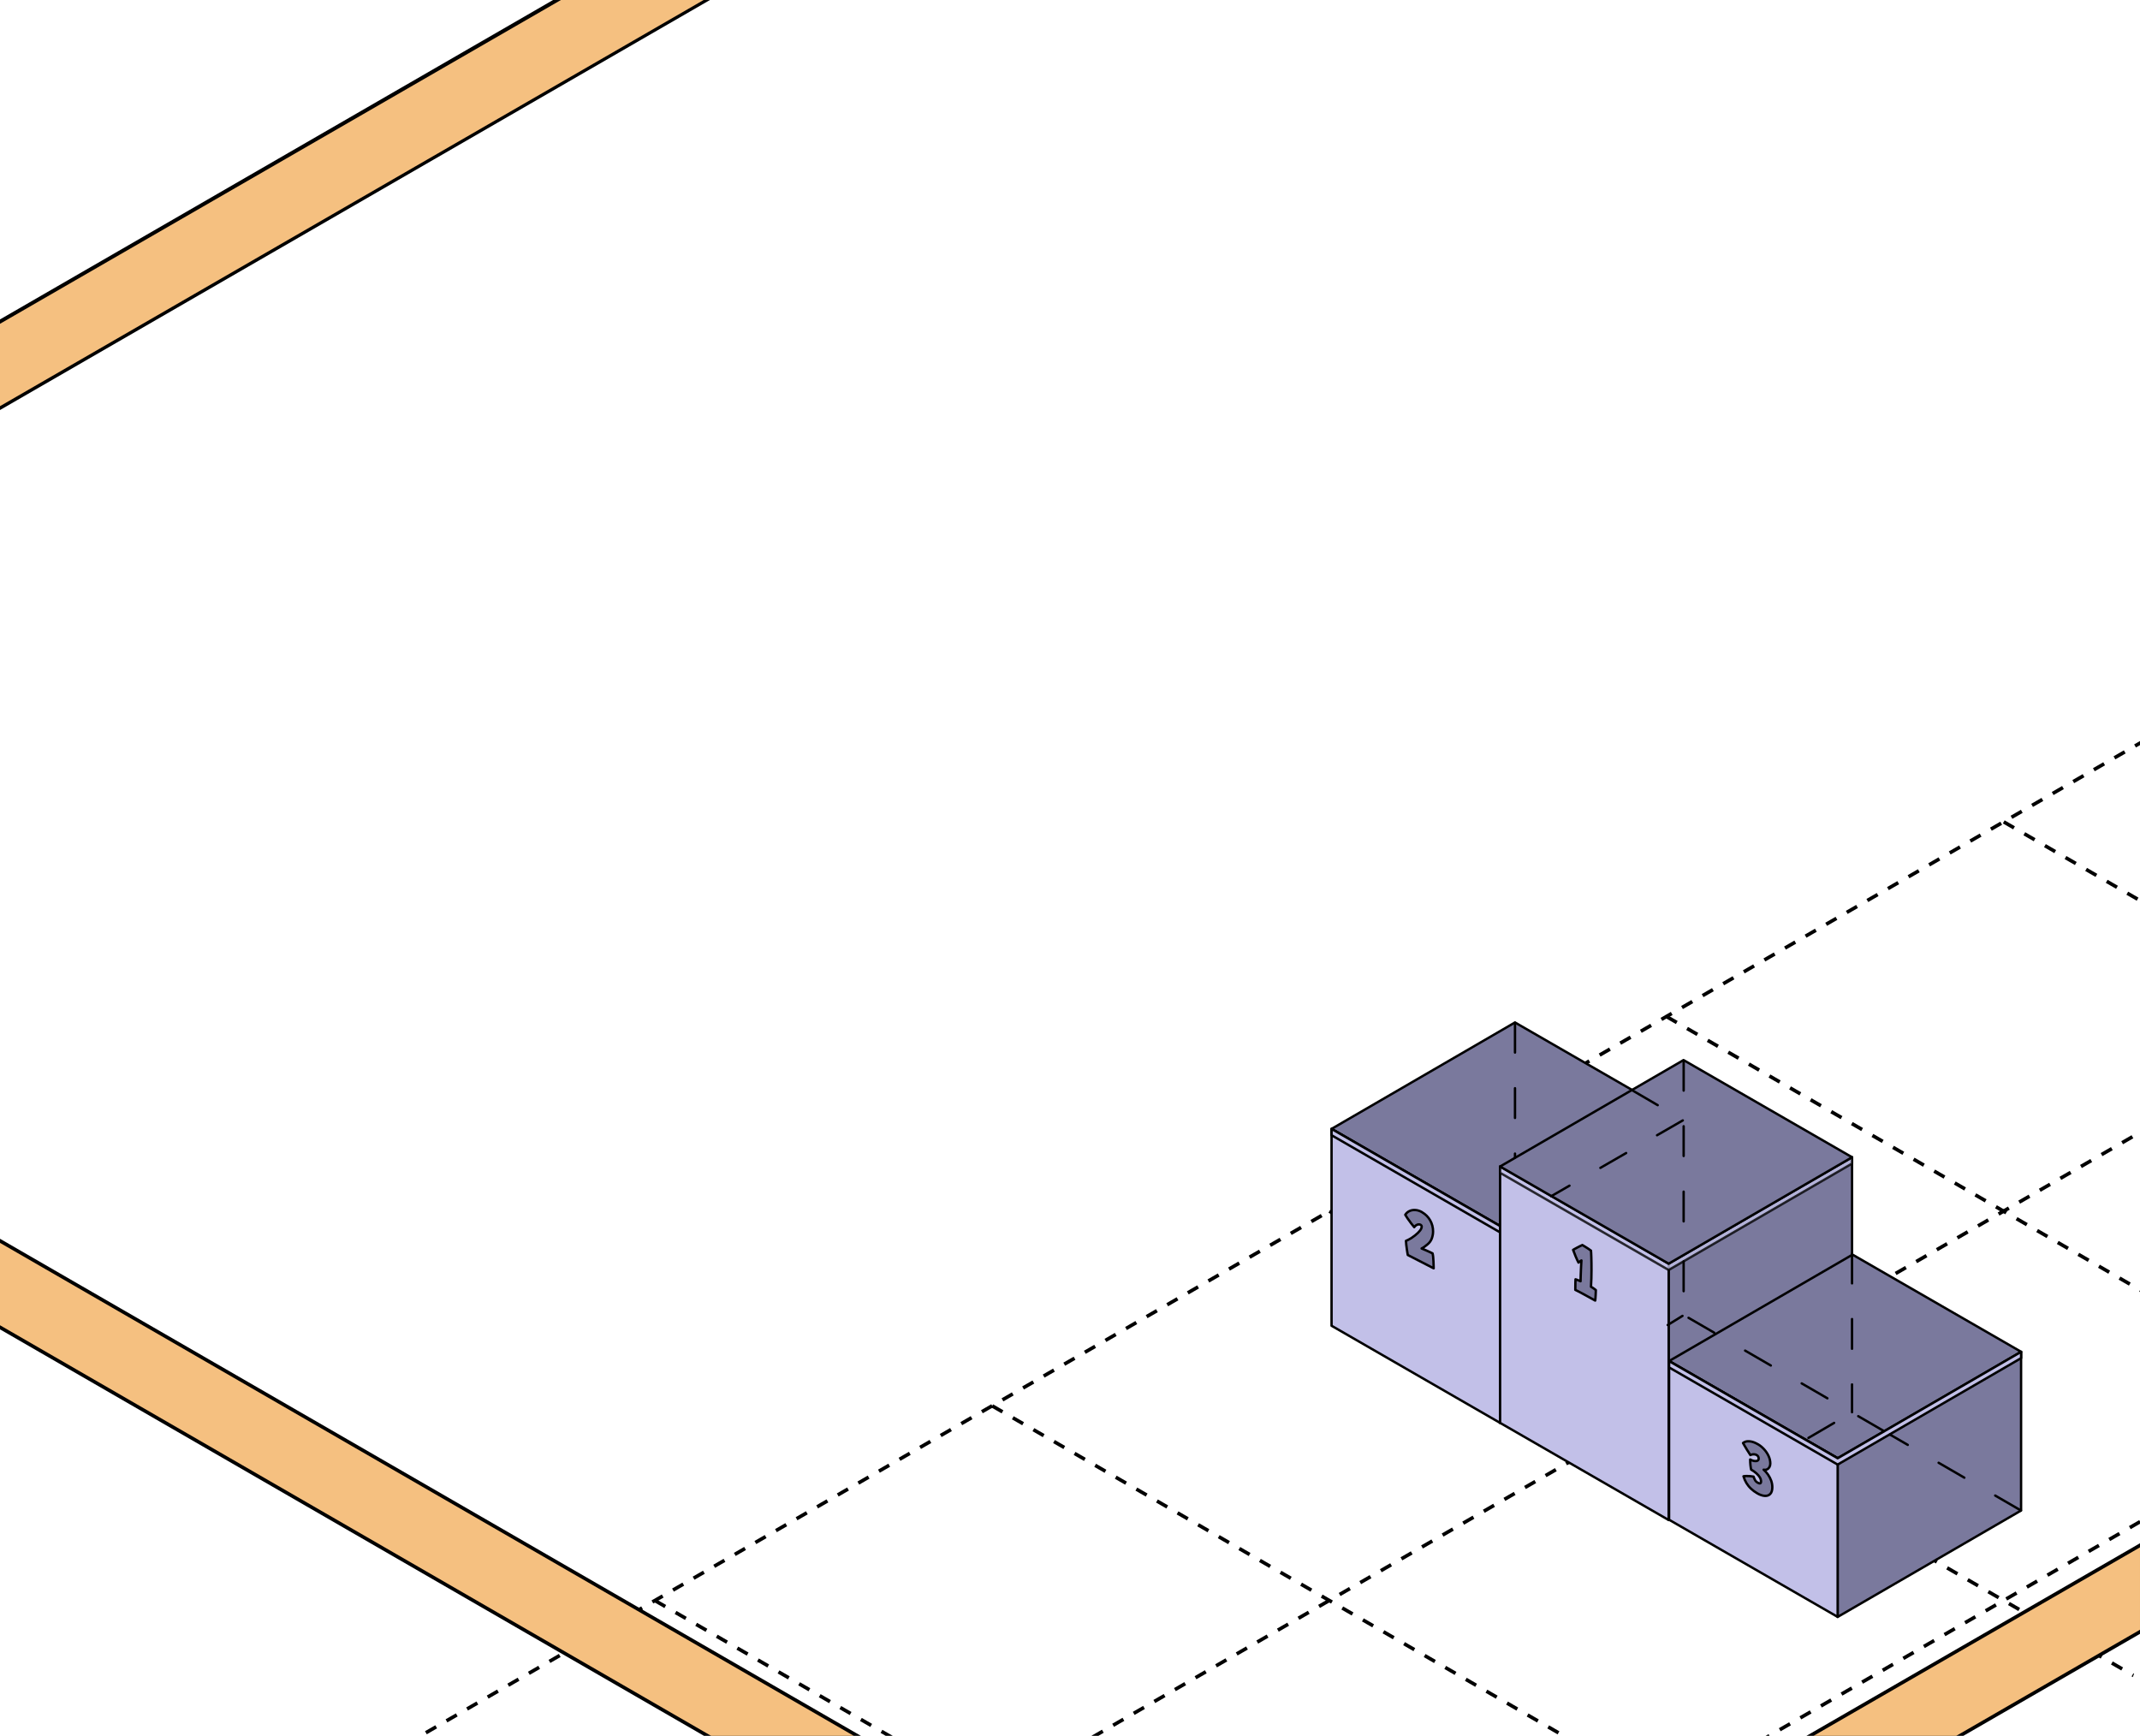 <?xml version="1.0" encoding="UTF-8"?> <svg xmlns="http://www.w3.org/2000/svg" width="360" height="292" viewBox="0 0 360 292" fill="none"><g clip-path="url(#clip0_8221_43757)"><path d="M110.182 269.25L677.392 596.729" stroke="black" stroke-width="0.6" stroke-linejoin="round" stroke-dasharray="2 2"></path><path d="M166.914 236.5L734.124 563.979" stroke="black" stroke-width="0.6" stroke-linejoin="round" stroke-dasharray="2 2"></path><path d="M223.633 203.75L790.843 531.229" stroke="black" stroke-width="0.6" stroke-linejoin="round" stroke-dasharray="2 2"></path><path d="M280.344 171.008L847.554 498.487" stroke="black" stroke-width="0.6" stroke-linejoin="round" stroke-dasharray="2 2"></path><path d="M337.078 138.258L904.288 465.737" stroke="black" stroke-width="0.6" stroke-linejoin="round" stroke-dasharray="2 2"></path><path d="M337.047 596.719L904.257 269.24" stroke="black" stroke-width="0.6" stroke-linejoin="round" stroke-dasharray="2 2"></path><path d="M280.336 563.969L847.546 236.49" stroke="black" stroke-width="0.6" stroke-linejoin="round" stroke-dasharray="2 2"></path><path d="M223.609 531.219L790.819 203.74" stroke="black" stroke-width="0.6" stroke-linejoin="round" stroke-dasharray="2 2"></path><path d="M166.883 498.469L734.093 170.99" stroke="black" stroke-width="0.6" stroke-linejoin="round" stroke-dasharray="2 2"></path><path d="M110.174 465.727L677.384 138.248" stroke="black" stroke-width="0.6" stroke-linejoin="round" stroke-dasharray="2 2"></path><path d="M53.447 432.977L620.657 105.498" stroke="black" stroke-width="0.6" stroke-linejoin="round" stroke-dasharray="2 2"></path><path d="M-3.271 400.227L563.939 72.748" stroke="black" stroke-width="0.6" stroke-linejoin="round" stroke-dasharray="2 2"></path><path d="M-59.99 367.484L507.22 40.005" stroke="black" stroke-width="0.6" stroke-linejoin="round" stroke-dasharray="2 2"></path><path d="M827.278 338.461L984.61 247.626C998.959 239.341 998.959 225.91 984.61 217.626L741.242 77.117C726.893 68.833 703.629 68.833 689.281 77.117L250.338 330.541C235.99 338.825 212.726 338.825 198.377 330.541L-107.934 153.692C-122.281 145.409 -122.283 131.979 -107.938 123.694L443.802 -194.955" stroke="black" stroke-width="13.2"></path><path d="M827.278 338.461L984.611 247.625C998.959 239.341 998.959 225.909 984.611 217.625L741.243 77.117C726.894 68.832 703.63 68.832 689.281 77.116L250.339 330.54C235.99 338.824 212.726 338.824 198.377 330.54L-107.927 153.695C-122.277 145.41 -122.275 131.978 -107.924 123.694L523.801 -240.955" stroke="#F5C080" stroke-width="12"></path><path d="M252.352 206.25L283.212 188.344V221.456L252.352 239.359V206.25Z" fill="#858585" stroke="black" stroke-width="0.4" stroke-miterlimit="10" stroke-linecap="round" stroke-linejoin="round"></path><path d="M224 189.903L254.857 172L283.214 188.343L252.353 206.248L224 189.903Z" fill="#7A799D" stroke="black" stroke-width="0.4" stroke-miterlimit="10" stroke-linecap="round" stroke-linejoin="round"></path><path d="M252.353 206.252V239.361L224 223.019V189.906L252.353 206.252Z" fill="#C2C0E8" stroke="black" stroke-width="0.4" stroke-miterlimit="10" stroke-linecap="round" stroke-linejoin="round"></path><path d="M239.228 203.925C239.809 204.26 240.261 204.715 240.59 205.291C240.916 205.864 241.079 206.488 241.076 207.16C241.076 207.553 241.005 207.94 240.869 208.32C240.733 208.703 240.498 209.032 240.166 209.307C239.996 209.446 239.856 209.558 239.744 209.642C239.632 209.727 239.544 209.791 239.473 209.839C239.405 209.886 239.343 209.92 239.292 209.944C239.245 209.971 239.197 209.995 239.15 210.019C239.235 210.056 239.333 210.1 239.442 210.144C239.554 210.192 239.67 210.243 239.795 210.293C239.921 210.348 240.05 210.405 240.182 210.463C240.315 210.524 240.451 210.588 240.587 210.65C240.723 210.714 240.858 210.782 240.991 210.843C241.032 210.982 241.062 211.175 241.09 211.423C241.113 211.67 241.134 211.931 241.144 212.203C241.157 212.474 241.164 212.718 241.168 212.932C241.174 213.145 241.178 213.288 241.178 213.356L236.823 211.117C236.816 211.08 236.796 210.972 236.765 210.788C236.735 210.609 236.701 210.392 236.667 210.144C236.629 209.893 236.595 209.642 236.568 209.388C236.541 209.137 236.524 208.917 236.517 208.737C236.636 208.689 236.772 208.628 236.918 208.557C237.068 208.486 237.234 208.391 237.421 208.272C237.608 208.154 237.815 208.004 238.049 207.818C238.233 207.669 238.396 207.53 238.532 207.394C238.668 207.258 238.786 207.133 238.878 207.011C238.973 206.892 239.045 206.773 239.092 206.658C239.14 206.546 239.163 206.437 239.163 206.332C239.163 206.261 239.143 206.2 239.109 206.153C239.072 206.102 239.028 206.061 238.98 206.034C238.868 205.969 238.742 205.949 238.603 205.969C238.464 205.99 238.335 206.048 238.209 206.129C238.087 206.214 237.988 206.315 237.91 206.437C237.767 206.271 237.594 206.058 237.39 205.793C237.19 205.529 236.996 205.261 236.813 204.996C236.629 204.732 236.49 204.518 236.398 204.355C236.575 204.07 236.816 203.857 237.119 203.718C237.421 203.582 237.754 203.524 238.121 203.555C238.487 203.579 238.854 203.701 239.228 203.914V203.925Z" fill="#7A799D" stroke="black" stroke-width="0.4" stroke-miterlimit="10" stroke-linecap="round" stroke-linejoin="round"></path><path d="M224 189.904V190.968L252.353 207.311L283.214 189.409V188.344L252.353 206.25L224 189.904Z" fill="#C2C0E8" stroke="black" stroke-width="0.4" stroke-miterlimit="10" stroke-linecap="round" stroke-linejoin="round"></path><path d="M280.703 212.574L311.56 194.672V237.799L280.703 255.701V212.574Z" fill="#7A799D" stroke="black" stroke-width="0.4" stroke-miterlimit="10" stroke-linecap="round" stroke-linejoin="round"></path><path d="M280.708 212.572V255.699L252.352 239.357V196.227L280.708 212.572Z" fill="#C2C0E8" stroke="black" stroke-width="0.4" stroke-miterlimit="10" stroke-linecap="round" stroke-linejoin="round"></path><path d="M266.185 209.438C266.304 209.505 266.457 209.597 266.64 209.712C266.824 209.828 267.007 209.946 267.194 210.065C267.381 210.187 267.53 210.292 267.642 210.384C267.652 210.475 267.663 210.618 267.673 210.801C267.683 210.987 267.69 211.221 267.7 211.5C267.71 211.777 267.717 212.1 267.721 212.473C267.724 212.842 267.727 213.256 267.727 213.717C267.727 214.145 267.721 214.585 267.707 215.05C267.693 215.515 267.673 215.983 267.642 216.454C267.758 216.522 267.867 216.586 267.962 216.651C268.06 216.715 268.149 216.78 268.234 216.841C268.315 216.905 268.39 216.963 268.458 217.017C268.458 217.085 268.454 217.197 268.447 217.36C268.444 217.522 268.434 217.699 268.424 217.892C268.414 218.082 268.403 218.258 268.39 218.424C268.376 218.591 268.363 218.709 268.352 218.784C268.25 218.726 268.084 218.635 267.856 218.509C267.626 218.38 267.364 218.238 267.075 218.079C266.786 217.919 266.498 217.763 266.209 217.607C265.924 217.455 265.669 217.319 265.451 217.207C265.234 217.092 265.085 217.02 265.007 216.986C265.007 216.851 265.007 216.664 265.01 216.434C265.01 216.203 265.013 215.973 265.02 215.742C265.023 215.511 265.03 215.335 265.041 215.206C265.098 215.223 265.166 215.243 265.241 215.274C265.319 215.304 265.397 215.335 265.479 215.365C265.56 215.396 265.635 215.427 265.71 215.457C265.781 215.488 265.839 215.511 265.89 215.535C265.89 215.43 265.89 215.284 265.897 215.101C265.9 214.918 265.907 214.714 265.917 214.487C265.924 214.257 265.934 214.023 265.944 213.778C265.954 213.538 265.964 213.304 265.975 213.076C265.988 212.853 265.998 212.646 266.009 212.466C266.022 212.283 266.029 212.14 266.036 212.035C265.995 212.049 265.951 212.073 265.903 212.107C265.856 212.14 265.805 212.174 265.761 212.212C265.713 212.252 265.669 212.286 265.631 212.32C265.591 212.351 265.564 212.378 265.543 212.395C265.411 212.147 265.258 211.815 265.081 211.401C264.905 210.984 264.755 210.604 264.633 210.255C264.691 210.218 264.779 210.167 264.901 210.099C265.023 210.031 265.159 209.96 265.312 209.875C265.465 209.794 265.618 209.712 265.774 209.638C265.931 209.563 266.07 209.495 266.192 209.444L266.185 209.438Z" fill="#7A799D" stroke="black" stroke-width="0.4" stroke-miterlimit="10" stroke-linecap="round" stroke-linejoin="round"></path><path opacity="0.8" d="M252.352 196.228V197.293L280.708 213.639L311.565 195.733V194.672L280.708 212.574L252.352 196.228Z" fill="#C2C0E8" stroke="black" stroke-width="0.4" stroke-miterlimit="10" stroke-linecap="round" stroke-linejoin="round"></path><path d="M252.352 196.231L283.212 178.328L311.565 194.674L280.708 212.577L252.352 196.231Z" fill="#7A799D" stroke="black" stroke-width="0.4" stroke-miterlimit="10" stroke-linecap="round" stroke-linejoin="round"></path><path d="M309.133 245.309L339.993 227.406V254.102L309.133 272.005V245.309Z" fill="#7A799D" stroke="black" stroke-width="0.4" stroke-miterlimit="10" stroke-linecap="round" stroke-linejoin="round"></path><path d="M280.781 228.957L311.641 211.055L339.998 227.401L309.138 245.303L280.781 228.957Z" fill="#7A799D" stroke="black" stroke-width="0.4" stroke-miterlimit="10" stroke-linecap="round" stroke-linejoin="round"></path><path d="M309.138 245.299V271.995L280.781 255.653V228.953L309.138 245.299Z" fill="#C2C0E8" stroke="black" stroke-width="0.4" stroke-miterlimit="10" stroke-linecap="round" stroke-linejoin="round"></path><path d="M295.753 242.969C296.11 243.176 296.446 243.451 296.758 243.793C297.071 244.136 297.326 244.516 297.519 244.933C297.716 245.353 297.811 245.774 297.808 246.204C297.808 246.425 297.76 246.622 297.665 246.791C297.57 246.964 297.441 247.093 297.271 247.174C297.105 247.259 296.908 247.276 296.687 247.232C296.959 247.466 297.203 247.741 297.424 248.06C297.645 248.375 297.821 248.714 297.954 249.073C298.083 249.436 298.148 249.803 298.148 250.176C298.148 250.701 298.029 251.081 297.794 251.319C297.56 251.556 297.251 251.664 296.87 251.637C296.49 251.614 296.079 251.474 295.637 251.22C295.24 250.993 294.887 250.732 294.581 250.447C294.272 250.162 294.014 249.843 293.8 249.494C293.586 249.145 293.419 248.765 293.297 248.344C293.436 248.314 293.609 248.3 293.81 248.297C294.01 248.297 294.217 248.3 294.428 248.321C294.639 248.341 294.825 248.365 294.988 248.399C295.063 248.616 295.148 248.809 295.24 248.985C295.335 249.158 295.484 249.308 295.695 249.426C295.865 249.524 296.001 249.558 296.099 249.531C296.198 249.504 296.249 249.396 296.249 249.202C296.249 248.985 296.181 248.758 296.048 248.527C295.916 248.297 295.722 248.07 295.471 247.846C295.22 247.622 294.924 247.412 294.581 247.215C294.543 247.066 294.509 246.832 294.472 246.516C294.438 246.201 294.421 245.869 294.421 245.519C294.642 245.648 294.863 245.73 295.08 245.767C295.301 245.804 295.481 245.791 295.63 245.726C295.777 245.662 295.851 245.54 295.851 245.36C295.851 245.241 295.824 245.129 295.77 245.024C295.715 244.919 295.63 244.834 295.512 244.766C295.386 244.695 295.25 244.655 295.104 244.648C294.958 244.641 294.825 244.648 294.707 244.678C294.588 244.706 294.506 244.739 294.455 244.773C294.255 244.471 294.061 244.17 293.878 243.868C293.694 243.566 293.541 243.312 293.423 243.101C293.3 242.891 293.236 242.772 293.219 242.742C293.29 242.671 293.426 242.596 293.637 242.521C293.847 242.447 294.129 242.433 294.482 242.481C294.836 242.525 295.26 242.688 295.753 242.972V242.969Z" fill="#7A799D" stroke="black" stroke-width="0.4" stroke-miterlimit="10" stroke-linecap="round" stroke-linejoin="round"></path><path d="M280.781 228.963V230.028L309.138 246.374L339.998 228.468V227.406L309.138 245.309L280.781 228.963Z" fill="#C2C0E8" stroke="black" stroke-width="0.4" stroke-miterlimit="10" stroke-linecap="round" stroke-linejoin="round"></path><path d="M311.555 210.891V237.567" stroke="black" stroke-width="0.4" stroke-miterlimit="10" stroke-linecap="round" stroke-linejoin="round" stroke-dasharray="5 6"></path><path d="M283.229 212.203L283.227 221.14" stroke="black" stroke-width="0.4" stroke-miterlimit="10" stroke-linecap="round" stroke-linejoin="round" stroke-dasharray="5 6"></path><path d="M283.234 178.461L283.227 211.043" stroke="black" stroke-width="0.4" stroke-miterlimit="10" stroke-linecap="round" stroke-linejoin="round" stroke-dasharray="5 6"></path><path d="M316.929 240.74L283.344 221.273" stroke="black" stroke-width="0.4" stroke-miterlimit="10" stroke-linecap="round" stroke-linejoin="round" stroke-dasharray="5 6"></path><path d="M339.966 254.093L317.93 241.32" stroke="black" stroke-width="0.4" stroke-miterlimit="10" stroke-linecap="round" stroke-linejoin="round" stroke-dasharray="5 6"></path><path d="M283.036 221.359L280.547 222.894" stroke="black" stroke-width="0.4" stroke-miterlimit="10" stroke-linecap="round" stroke-linejoin="round" stroke-dasharray="5 6"></path><path d="M304.227 241.886L311.27 237.766" stroke="black" stroke-width="0.4" stroke-miterlimit="10" stroke-linecap="round" stroke-linejoin="round" stroke-dasharray="5 6"></path><path d="M274.547 183.391L283.209 188.449" stroke="black" stroke-width="0.4" stroke-miterlimit="10" stroke-linecap="round" stroke-linejoin="round" stroke-dasharray="5 6"></path><path d="M283.088 188.477L260.953 201.225" stroke="black" stroke-width="0.4" stroke-miterlimit="10" stroke-linecap="round" stroke-linejoin="round" stroke-dasharray="5 6"></path><path d="M254.859 172.062V194.732" stroke="black" stroke-width="0.4" stroke-miterlimit="10" stroke-linecap="round" stroke-linejoin="round" stroke-dasharray="5 6"></path></g><defs><clipPath id="clip0_8221_43757"><rect width="360" height="292" rx="16" fill="white"></rect></clipPath></defs></svg> 